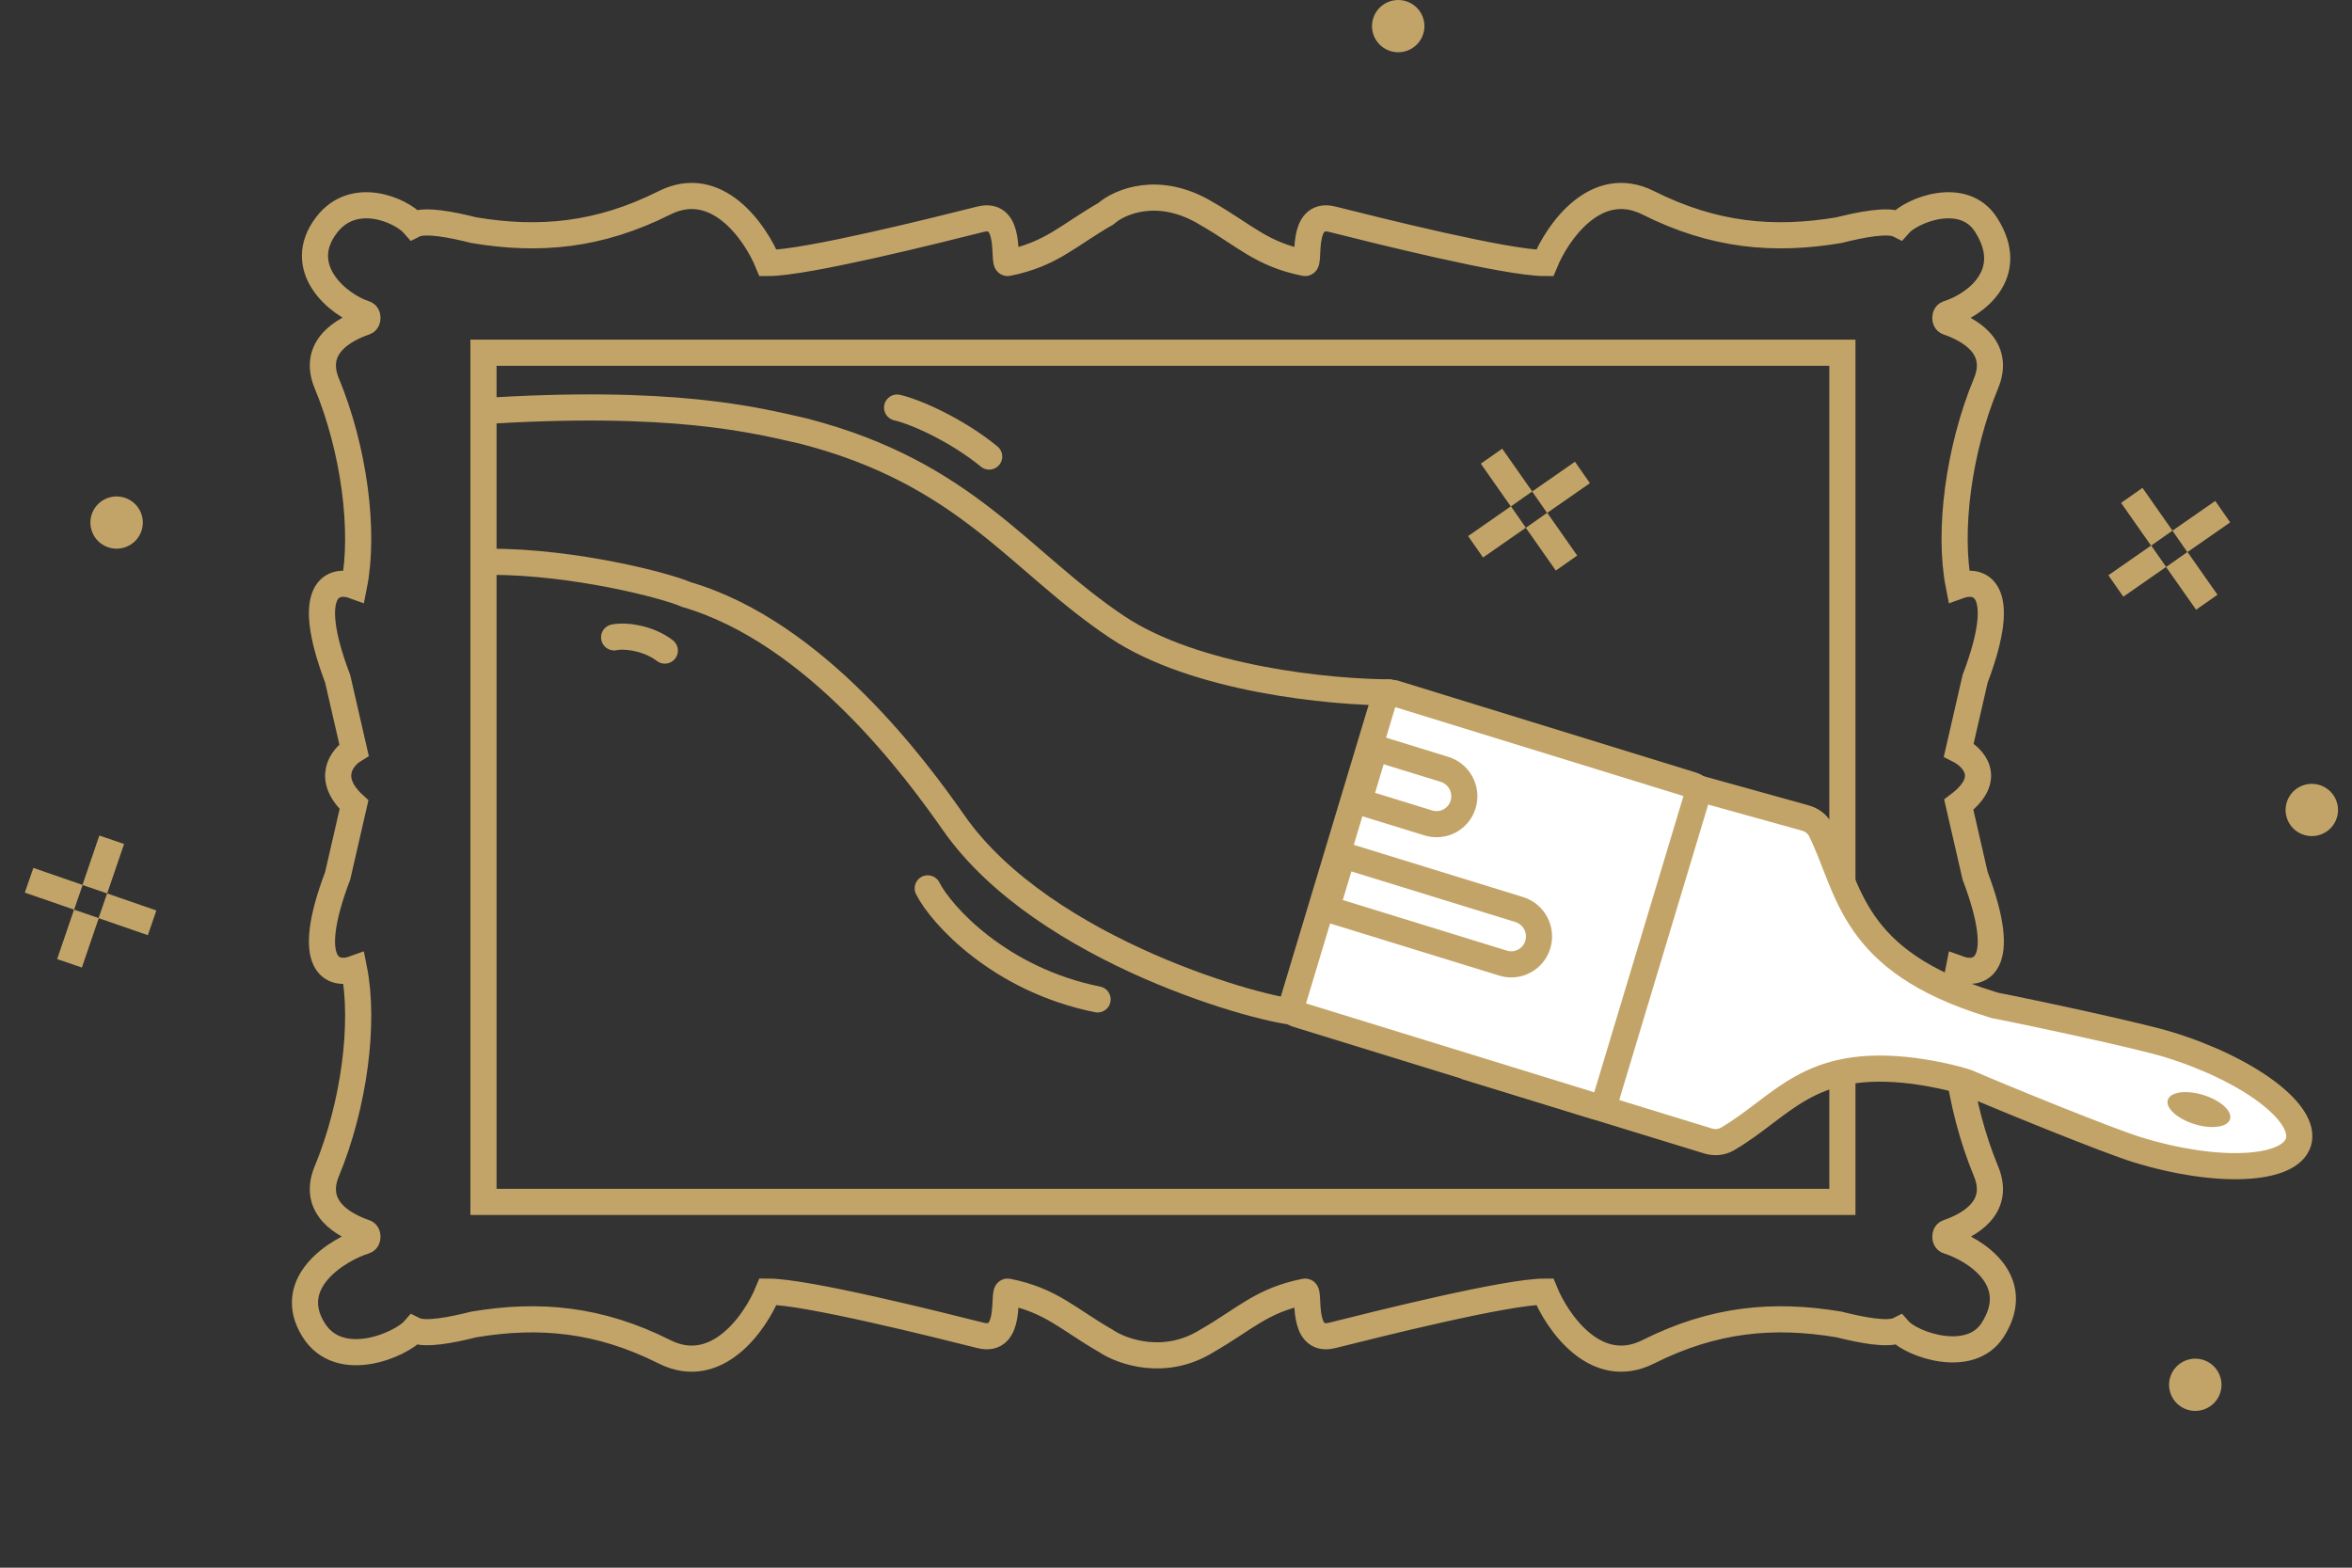 <?xml version="1.0" encoding="UTF-8"?>
<svg xmlns="http://www.w3.org/2000/svg" width="180" height="120" viewBox="0 0 180 120" fill="none">
  <rect x="0" y="0" width="180" height="120" fill="#333333" stroke="none"/>
  <path d="M176.115 63.829C175.101 63.384 174.642 62.203 175.089 61.193C175.536 60.183 176.721 59.725 177.734 60.171C178.748 60.616 179.207 61.797 178.76 62.807C178.313 63.817 177.128 64.275 176.115 63.829Z" fill="#C3A468"></path>
  <path d="M167.197 107.829C166.183 107.384 165.724 106.203 166.171 105.193C166.618 104.183 167.803 103.725 168.816 104.171C169.83 104.616 170.289 105.797 169.842 106.807C169.395 107.817 168.21 108.275 167.197 107.829Z" fill="#C3A468"></path>
  <path d="M106.197 3.829C105.183 3.384 104.724 2.203 105.171 1.193C105.618 0.183 106.803 -0.275 107.816 0.171C108.83 0.616 109.289 1.797 108.842 2.807C108.395 3.817 107.21 4.275 106.197 3.829Z" fill="#C3A468"></path>
  <path d="M8.115 41.829C7.101 41.384 6.642 40.203 7.089 39.193C7.536 38.183 8.721 37.725 9.734 38.171C10.748 38.616 11.207 39.797 10.76 40.807C10.313 41.817 9.128 42.275 8.115 41.829Z" fill="#C3A468"></path>
  <path d="M167.65 40.873L169.284 39.736M162.748 44.283L164.382 43.146M167.164 43.645L168.312 45.28M163.721 38.738L164.868 40.374" stroke="#C3A468" stroke-width="2" stroke-linecap="square"></path>
  <path d="M118.65 37.873L120.284 36.736M113.748 41.283L115.382 40.146M118.164 40.645L119.312 42.28M114.721 35.738L115.868 37.374" stroke="#C3A468" stroke-width="2" stroke-linecap="square"></path>
  <path d="M8.815 69.66L10.696 70.311M3.172 67.707L5.053 68.358M6.289 70.9L5.643 72.791M8.226 65.227L7.58 67.118" stroke="#C3A468" stroke-width="2" stroke-linecap="square"></path>
  <path d="M99.877 20.132C96.542 19.462 95.291 18.038 92.373 16.363C88.704 14.123 85.68 15.43 84.627 16.363C81.709 18.038 80.458 19.462 77.123 20.132C76.706 20.216 77.54 16.153 75.038 16.782C71.703 17.619 61.697 20.132 58.779 20.132C57.806 17.759 54.86 13.515 50.857 15.525C45.854 18.038 41.268 18.457 36.266 17.619C34.598 17.2 32.513 16.782 31.68 17.2C30.707 16.084 27.093 14.5 25.009 17.2C22.462 20.5 25.889 23.376 27.951 24.017C28.176 24.087 28.181 24.571 27.957 24.648C26.346 25.197 23.843 26.534 25.009 29.346C27.093 34.371 27.927 40.654 27.093 44.842C25.565 44.283 23.174 44.925 25.843 51.962L27.093 57.406C26.179 57.964 24.899 59.584 27.093 61.594L25.843 67.038C23.174 74.075 25.565 74.717 27.093 74.158C27.927 78.346 27.093 84.629 25.009 89.654C23.843 92.466 26.346 93.803 27.957 94.353C28.181 94.429 28.176 94.913 27.951 94.983C25.889 95.624 21.725 98.158 24 101.8C26 105 30.707 102.916 31.68 101.8C32.513 102.218 34.598 101.8 36.266 101.381C41.268 100.543 45.854 100.962 50.857 103.475C54.86 105.485 57.806 101.241 58.779 98.868C61.697 98.868 71.703 101.381 75.038 102.218C77.54 102.847 76.706 98.784 77.123 98.868C80.458 99.538 81.709 100.962 84.627 102.637C85.864 103.475 89.145 104.648 92.373 102.637C95.291 100.962 96.542 99.538 99.877 98.868C100.294 98.784 99.46 102.847 101.962 102.218C105.297 101.381 115.303 98.868 118.221 98.868C119.194 101.241 122.14 105.485 126.143 103.475C131.146 100.962 135.732 100.543 140.734 101.381C142.402 101.8 144.487 102.218 145.32 101.8C146.293 102.916 150.772 104.5 152.5 101.8C154.931 98 151.111 95.624 149.049 94.983C148.824 94.913 148.819 94.429 149.043 94.353C150.654 93.803 153.157 92.466 151.991 89.654C149.906 84.629 149.073 78.346 149.906 74.158C151.435 74.717 153.825 74.075 151.157 67.038L149.906 61.594C152.575 59.584 151.018 57.964 149.906 57.406L151.157 51.962C153.825 44.925 151.435 44.283 149.906 44.842C149.073 40.654 149.906 34.371 151.991 29.346C153.157 26.534 150.654 25.197 149.043 24.648C148.819 24.571 148.824 24.087 149.049 24.017C151.111 23.376 154.423 21 151.991 17.2C150.263 14.5 146.293 16.084 145.32 17.2C144.487 16.782 142.402 17.2 140.734 17.619C135.732 18.457 131.146 18.038 126.143 15.525C122.14 13.515 119.194 17.759 118.221 20.132C115.303 20.132 105.297 17.619 101.962 16.782C99.46 16.153 100.294 20.216 99.877 20.132Z" stroke="#C3A468" stroke-width="2"></path>
  <rect x="37" y="27" width="104" height="65" stroke="#C3A468" stroke-width="2"></rect>
  <path d="M152.69 76.965L152.319 76.85C141.59 73.54 141.584 68.102 139.352 63.573C139.117 63.096 138.676 62.758 138.165 62.616L107.826 54.182L112.689 81.8L130.718 87.336C131.215 87.489 131.755 87.446 132.202 87.184C136.477 84.685 138.367 80.924 146.517 81.979C148.463 82.25 150.349 82.722 150.875 82.994C153.567 84.154 161.333 87.318 163.559 88.005C169.682 89.894 175.235 89.63 175.901 87.42C176.566 85.209 172.102 81.855 165.979 79.966C163.753 79.279 155.564 77.522 152.69 76.965Z" fill="white" stroke="#C3A468" stroke-width="2"></path>
  <path d="M106.021 53.178L98.799 77.168C98.749 77.335 98.966 77.549 99.283 77.647L122.101 84.686C122.419 84.784 122.717 84.729 122.767 84.562L129.989 60.572C130.039 60.405 129.822 60.191 129.505 60.093L106.687 53.054C105.931 52.91 106.021 53.178 106.021 53.178Z" fill="white" stroke="#C3A468" stroke-width="2"></path>
  <path d="M170.666 85.668C170.852 85.051 169.937 84.222 168.621 83.816C167.306 83.41 166.089 83.581 165.904 84.198C165.718 84.815 166.633 85.644 167.949 86.05C169.264 86.456 170.481 86.285 170.666 85.668Z" fill="#C3A468"></path>
  <path fill-rule="evenodd" clip-rule="evenodd" d="M101.521 69.556L102.756 65.453L116.265 69.621C117.393 69.969 118.031 71.169 117.69 72.302C117.349 73.435 116.158 74.071 115.03 73.723L101.521 69.556Z" stroke="#C3A468" stroke-width="2"></path>
  <path fill-rule="evenodd" clip-rule="evenodd" d="M103.991 61.351L105.226 57.248L110.55 58.891C111.678 59.239 112.316 60.439 111.975 61.572C111.634 62.705 110.443 63.341 109.315 62.993L103.991 61.351Z" stroke="#C3A468" stroke-width="2"></path>
  <path d="M106.5 53C101.833 53 91.5 52 85.5 48C78 43 74 36.226 61.5 33C57.833 32.167 51.5 30.5 36.5 31.5M99.5 77.5C97 77.5 79.935 72.907 73 63C70.2 59 62.5 48.417 52.5 45.5C51 44.833 44 43 37.5 43" stroke="#C3A468" stroke-width="2"></path>
  <path d="M71 68C72 70 76.5 75 84 76.5" stroke="#C3A468" stroke-width="2" stroke-linecap="round"></path>
  <path d="M47 48.787C47.842 48.614 49.602 48.828 50.879 49.798" stroke="#C3A468" stroke-width="2" stroke-linecap="round"></path>
  <path d="M68.656 31.199C70.092 31.526 73.232 32.924 75.702 34.947" stroke="#C3A468" stroke-width="2" stroke-linecap="round"></path>
</svg>
